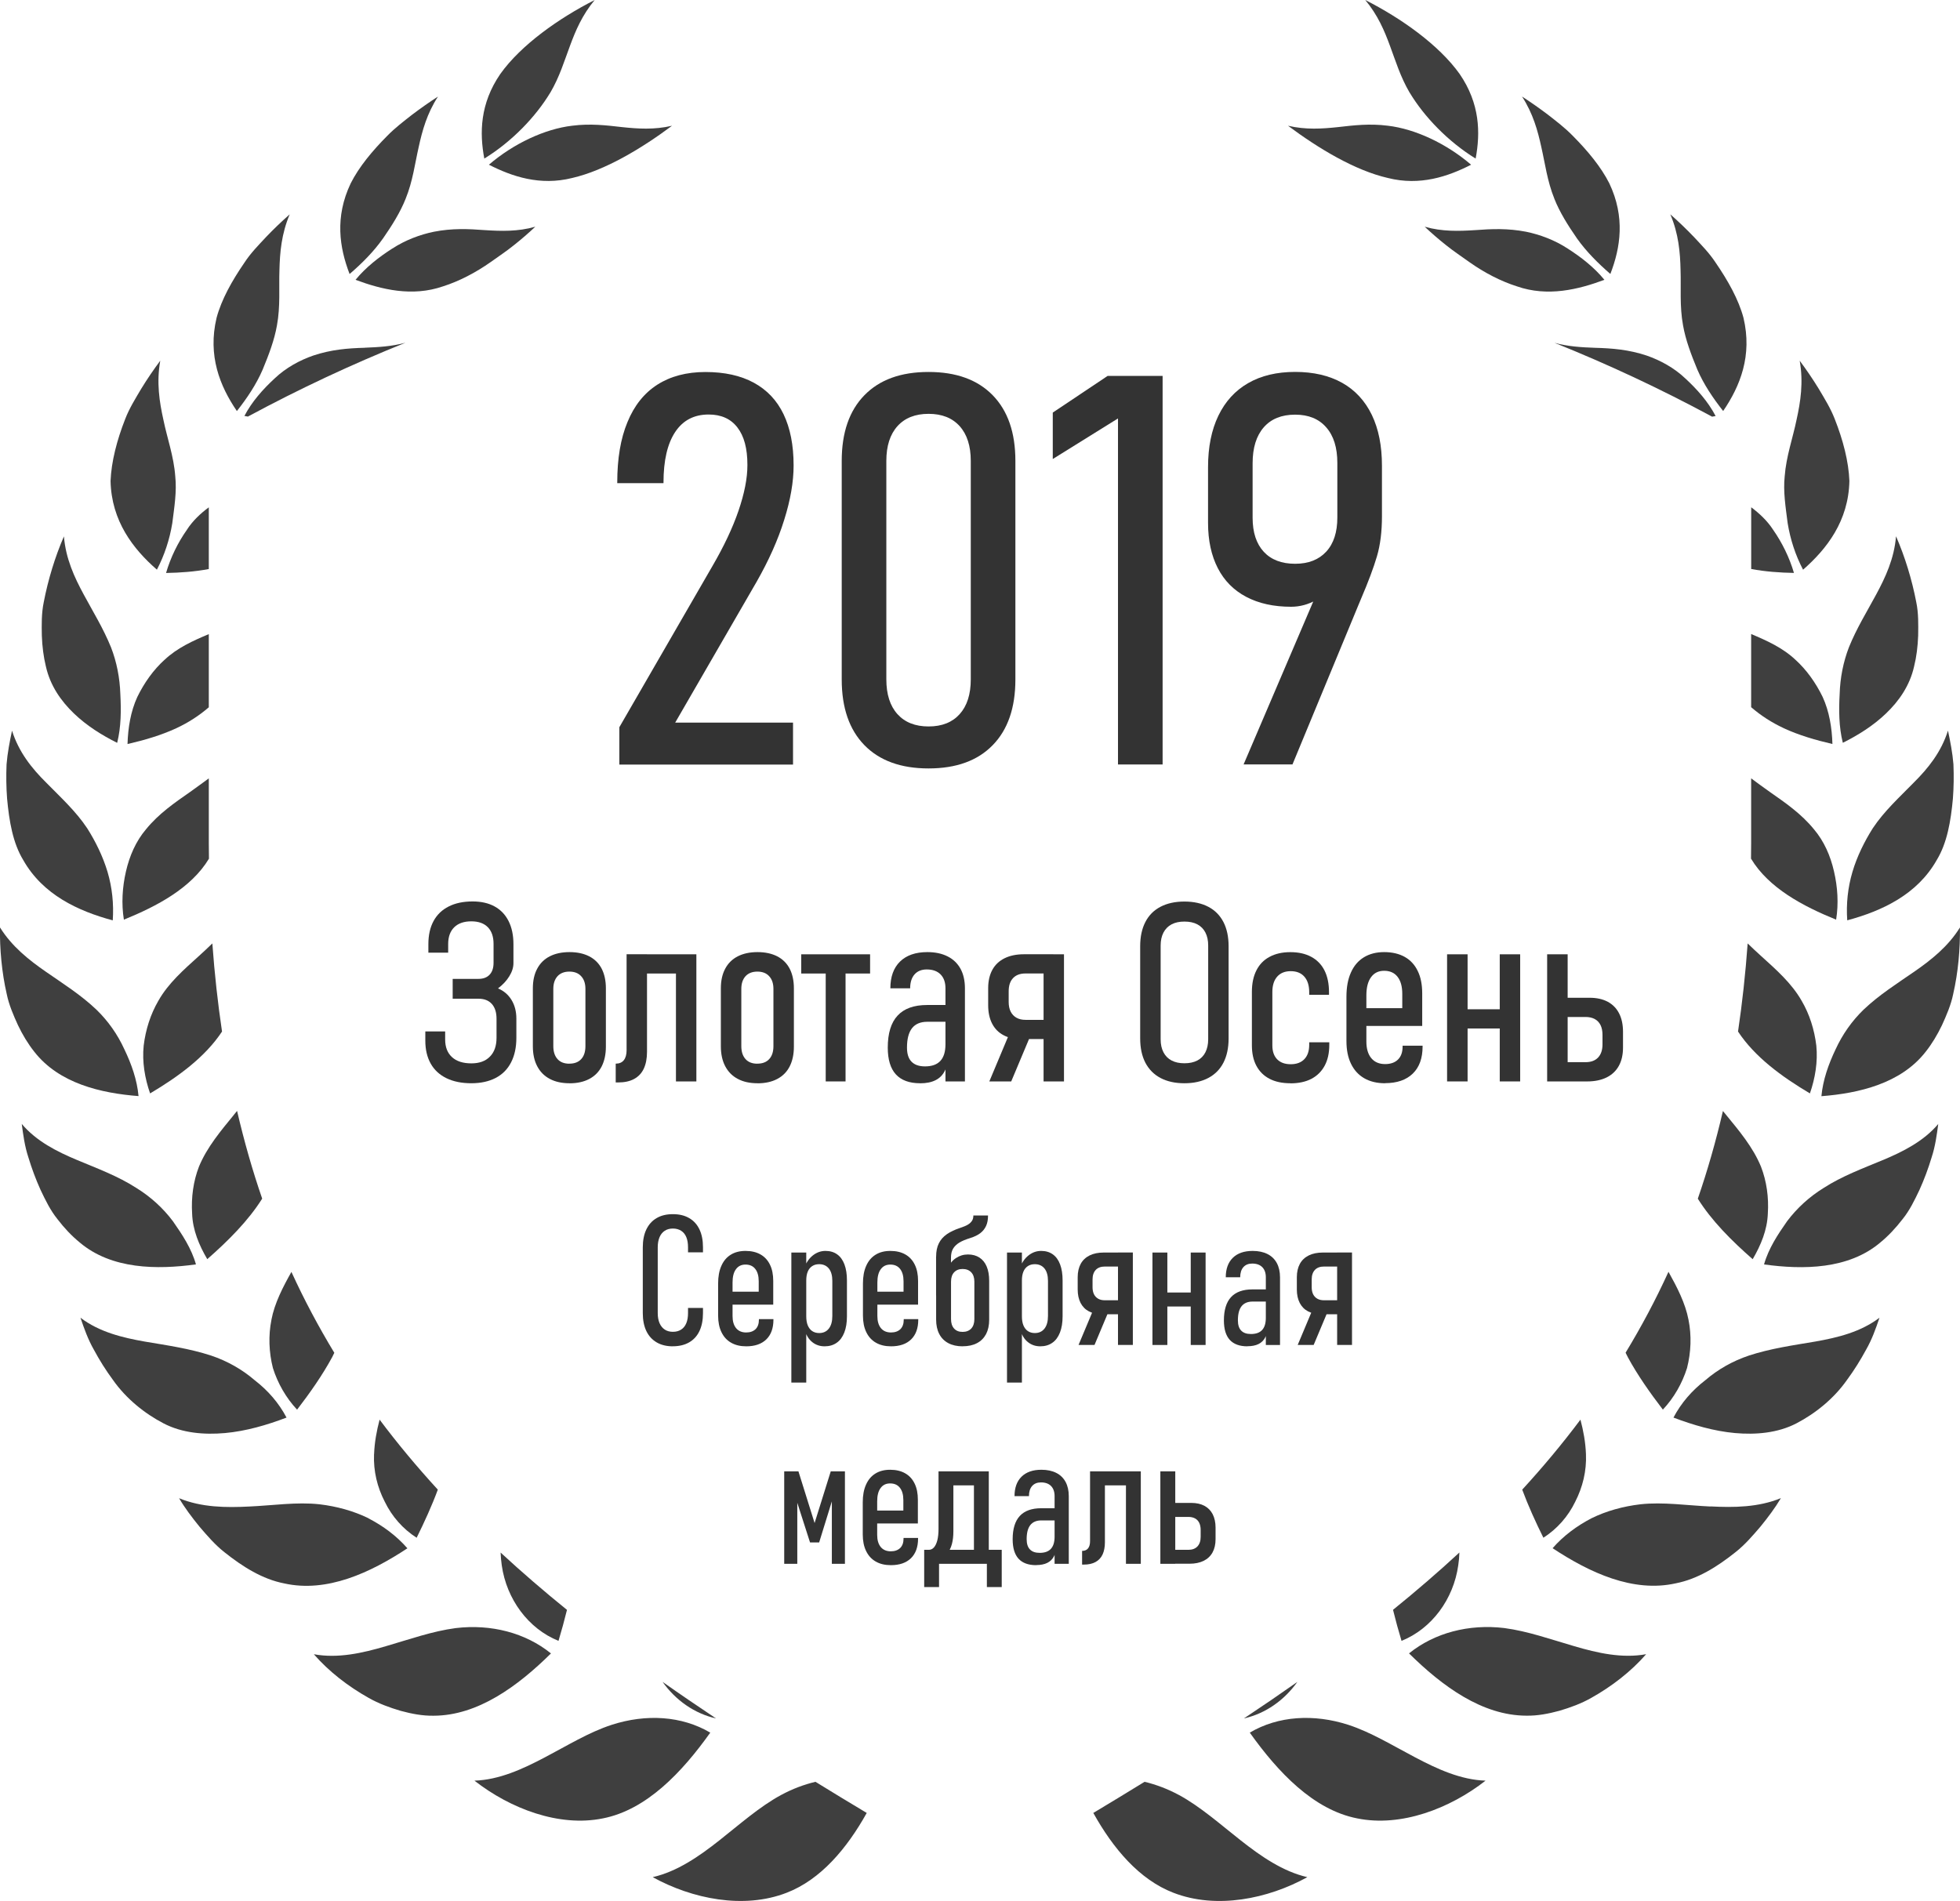 <?xml version="1.0" encoding="UTF-8"?>
<!DOCTYPE svg PUBLIC "-//W3C//DTD SVG 1.1//EN" "http://www.w3.org/Graphics/SVG/1.1/DTD/svg11.dtd">
<!-- Creator: CorelDRAW 2021 (64-Bit) -->
<svg xmlns="http://www.w3.org/2000/svg" xml:space="preserve" width="27.495mm" height="26.67mm" version="1.1" style="shape-rendering:geometricPrecision; text-rendering:geometricPrecision; image-rendering:optimizeQuality; fill-rule:evenodd; clip-rule:evenodd"
viewBox="0 0 408.99 396.71"
 xmlns:xlink="http://www.w3.org/1999/xlink"
 xmlns:xodm="http://www.corel.com/coreldraw/odm/2003">
 <defs>
  <style type="text/css">
   <![CDATA[
    .fil1 {fill:#333333;fill-rule:nonzero}
    .fil0 {fill:#3F3F3F;fill-rule:nonzero}
   ]]>
  </style>
 </defs>
 <g id="Слой_x0020_1">
  <g id="_2185417125024">
   <path class="fil0" d="M163.01 374.58c-4.52,2.45 -8.66,6.14 -12.9,9.48 -4.25,3.36 -8.81,6.51 -13.91,7.68 8.22,4.53 18.97,6.74 27.94,3.26 7.12,-2.74 12.6,-9.27 16.72,-16.66 -3.63,-2.17 -7.2,-4.34 -10.7,-6.5 -2.4,0.58 -4.8,1.47 -7.14,2.74z"/>
   <path class="fil0" d="M149.39 358.61c0,-0 0,-0.01 0,-0.01 -3.8,-2.53 -7.51,-5.06 -11.13,-7.61 2.73,3.84 6.66,6.61 11.13,7.62z"/>
   <path class="fil0" d="M148.21 361.58c-5.92,-3.5 -13.36,-3.96 -20.57,-1.63 -4.77,1.55 -9.34,4.38 -13.95,6.79 -4.62,2.44 -9.55,4.7 -14.69,4.86 7.43,5.81 17.63,9.74 26.78,7.88 9.15,-1.78 16.57,-9.67 22.43,-17.9z"/>
   <path class="fil0" d="M104.7 326.66c1,7.06 5.52,13.22 11.84,15.77 0.64,-2.13 1.24,-4.3 1.77,-6.47 -4.83,-3.91 -9.45,-7.89 -13.85,-11.96 0.04,0.9 0.11,1.79 0.24,2.67z"/>
   <path class="fil0" d="M95.11 339.76c-4.92,0.65 -9.72,2.37 -14.59,3.78 -4.88,1.44 -10.01,2.6 -15.03,1.68 3.14,3.61 7.16,6.71 11.42,9.1 2.12,1.21 4.42,2.04 6.69,2.71 2.29,0.62 4.56,1.06 6.88,1.02 9.24,-0.02 17.58,-6.18 24.49,-13 -5.33,-4.31 -12.49,-6.16 -19.85,-5.29z"/>
   <path class="fil0" d="M78.05 303.47c-0.15,3.53 0.68,6.91 2.24,9.92 1.49,3.08 3.79,5.69 6.65,7.52 1.62,-3.27 3.17,-6.66 4.42,-10.04 -4.32,-4.72 -8.38,-9.57 -12.15,-14.61 -0.62,2.36 -1.06,4.75 -1.15,7.21z"/>
   <path class="fil0" d="M76.89 316.84c-3.13,-1.53 -6.64,-2.49 -10.2,-2.91 -4.73,-0.53 -9.82,0.25 -14.64,0.46 -4.86,0.25 -9.97,0.21 -14.68,-1.73 1.21,2.06 2.7,4.02 4.27,5.95 1.61,1.88 3.24,3.78 5.18,5.31 3.86,3.07 7.95,5.64 12.49,6.52 8.9,1.99 17.98,-2.23 25.7,-7.33 -2.26,-2.59 -5.05,-4.66 -8.12,-6.25z"/>
   <path class="fil0" d="M56.64 275.44c-0.66,3.28 -0.53,6.75 0.31,10.06 1.01,3.19 2.73,6.21 5.04,8.68 2.7,-3.51 5.31,-7.23 7.33,-10.97 0.16,-0.3 0.29,-0.6 0.44,-0.9 -3.27,-5.4 -6.27,-11.02 -8.95,-16.88 -1.78,3.17 -3.52,6.52 -4.18,10.02z"/>
   <path class="fil0" d="M46.96 299.06c4.39,-0.4 8.74,-1.67 12.83,-3.23 -1.61,-3.05 -3.88,-5.67 -6.65,-7.8 -2.6,-2.24 -5.69,-4 -9.09,-5.14 -4.55,-1.48 -9.1,-2.12 -13.83,-2.92 -4.69,-0.82 -9.52,-2 -13.43,-4.98 0.76,2.24 1.58,4.55 2.81,6.7 1.17,2.17 2.49,4.28 3.94,6.24 2.79,3.99 6.69,7.08 10.59,9.11 3.91,2.04 8.48,2.4 12.82,2.02z"/>
   <path class="fil0" d="M48.8 232.66c-2.68,3.28 -5.6,6.72 -7.28,10.79 -1.18,3.04 -1.64,6.42 -1.43,9.8 0.11,3.42 1.45,6.61 3.16,9.52 4.42,-3.87 8.58,-8.05 11.46,-12.63 -2.02,-5.85 -3.76,-11.95 -5.24,-18.31 -0.22,0.28 -0.45,0.55 -0.67,0.82z"/>
   <path class="fil0" d="M40.89 263.87c-0.93,-3.32 -2.87,-6.25 -4.82,-9.03 -2.05,-2.74 -4.66,-5.11 -7.65,-6.95 -3.84,-2.47 -8.08,-4.03 -12.31,-5.8 -4.23,-1.77 -8.5,-3.91 -11.57,-7.54 0.3,2.3 0.62,4.67 1.38,6.97 0.7,2.31 1.55,4.6 2.54,6.79 1.03,2.17 2.05,4.28 3.53,6.11 1.41,1.85 2.97,3.5 4.66,4.88 6.63,5.6 16.07,5.69 24.25,4.56z"/>
   <path class="fil0" d="M41.48 199.53c-3.09,2.79 -6.37,5.65 -8.44,9.33 -1.62,2.78 -2.66,6.01 -3.06,9.37 -0.34,3.35 0.23,6.77 1.34,9.95 5.93,-3.52 11.51,-7.61 15.01,-12.91 -0.88,-5.91 -1.56,-12.03 -2.02,-18.39 -0.91,0.9 -1.87,1.77 -2.83,2.65z"/>
   <path class="fil0" d="M28.91 228.75c-0.31,-3.42 -1.48,-6.7 -2.96,-9.78 -1.41,-3.09 -3.4,-5.92 -5.84,-8.28 -3.3,-3.13 -6.96,-5.41 -10.52,-7.89 -3.57,-2.47 -7.1,-5.26 -9.6,-9.27 -0.05,4.52 0.37,9.35 1.41,13.89 0.46,2.27 1.41,4.46 2.34,6.5 0.97,2.04 2.11,3.92 3.42,5.57 5.18,6.64 13.96,8.65 21.74,9.25z"/>
   <path class="fil0" d="M43.57 162.43c-1.29,0.97 -2.61,1.9 -3.89,2.83 -3.2,2.23 -6.56,4.53 -9.23,7.82 -2.1,2.48 -3.42,5.52 -4.17,8.78 -0.75,3.25 -0.97,6.73 -0.43,10.06 6.91,-2.81 14.05,-6.58 17.75,-12.72 -0.01,-1.09 -0.03,-2.18 -0.03,-3.29l0 -13.48z"/>
   <path class="fil0" d="M4.85 179.48c4.09,7.24 11.45,10.64 18.68,12.59 0.23,-3.41 -0.12,-6.85 -1.09,-10.12 -0.98,-3.27 -2.51,-6.36 -4.23,-9.08 -2.39,-3.6 -5.54,-6.46 -8.53,-9.51 -3.08,-3.04 -5.76,-6.42 -7.17,-10.88 -0.48,2.26 -0.95,4.64 -1.14,7.02 -0.1,2.38 -0.07,4.79 0.11,7.15 0.43,4.69 1.2,9.28 3.37,12.83z"/>
   <path class="fil0" d="M34.32 137.7c-2.26,2.05 -4.2,4.73 -5.67,7.75 -1.39,3.03 -1.94,6.45 -2.04,9.82 3.46,-0.8 6.99,-1.82 10.18,-3.3 2.47,-1.15 4.72,-2.59 6.78,-4.37l0 -15.27c-3.25,1.37 -6.58,2.85 -9.25,5.38z"/>
   <path class="fil0" d="M9.58 139.09c0.9,4.01 3.16,7.22 5.86,9.81 2.69,2.58 5.85,4.54 9.01,6.12 0.83,-3.32 0.84,-6.81 0.66,-10.19 -0.11,-3.37 -0.76,-6.69 -1.94,-9.73 -1.65,-4.05 -3.77,-7.45 -5.69,-11.02 -1.93,-3.56 -3.76,-7.47 -4.14,-12.15 -1.85,4.26 -3.31,9.04 -4.21,13.73 -0.49,2.34 -0.44,4.73 -0.4,6.99 0.08,2.27 0.36,4.44 0.85,6.45z"/>
   <path class="fil0" d="M39.02 110.53c-1.9,2.69 -3.43,5.81 -4.37,9.04 2.96,-0.05 5.99,-0.27 8.92,-0.82l0 -12.88c-1.72,1.27 -3.35,2.8 -4.55,4.65z"/>
   <path class="fil0" d="M32.74 118.88c1.59,-3.04 2.66,-6.33 3.21,-9.69 0.43,-3.41 0.96,-6.61 0.62,-9.8 -0.3,-4.15 -1.71,-8.04 -2.47,-11.77 -0.84,-3.78 -1.47,-7.82 -0.66,-12.35 -1.37,1.84 -2.71,3.8 -3.96,5.84 -1.22,2.06 -2.49,4.09 -3.35,6.32 -1.74,4.43 -2.9,8.91 -3.06,12.95 0.18,8.34 4.71,14.18 9.67,18.5z"/>
   <path class="fil0" d="M76.15 72.57c-3.6,0.1 -7.01,0.37 -10.77,1.62 -2.8,0.97 -5.71,2.53 -8.08,4.79 -2.42,2.23 -4.74,4.83 -6.3,7.82 0.24,0.04 0.49,0.09 0.73,0.13 10.73,-5.79 21.71,-10.92 32.88,-15.41 -2.78,0.76 -5.62,0.93 -8.46,1.04z"/>
   <path class="fil0" d="M54.81 77.13c1.3,-3.14 2.45,-6.19 2.98,-9.22 0.74,-3.98 0.39,-7.89 0.52,-11.54 0.09,-3.7 0.42,-7.57 2.14,-11.64 -1.67,1.47 -3.34,3.06 -4.94,4.74 -1.58,1.7 -3.21,3.35 -4.48,5.3 -2.63,3.82 -4.81,7.72 -5.84,11.56 -1.87,7.89 0.68,14.23 4.24,19.45 2.11,-2.68 4.04,-5.54 5.38,-8.65z"/>
   <path class="fil0" d="M81.85 51.87c-2.77,1.77 -5.52,3.91 -7.66,6.52 5.42,2.02 11.82,3.6 18.27,1.36 3.31,-1.05 6.74,-2.82 9.94,-5.07 1.58,-1.14 3.28,-2.25 4.83,-3.51 1.57,-1.24 3.07,-2.54 4.47,-3.86 -3.64,1.04 -7.11,0.93 -10.54,0.71 -3.47,-0.26 -6.8,-0.41 -10.63,0.34 -2.86,0.59 -5.92,1.72 -8.67,3.51z"/>
   <path class="fil0" d="M79.92 49.76c1.92,-2.77 3.63,-5.51 4.73,-8.3 1.49,-3.66 1.93,-7.34 2.71,-10.74 0.75,-3.46 1.73,-7.02 4.03,-10.57 -1.81,1.17 -3.64,2.45 -5.43,3.81 -1.77,1.39 -3.56,2.75 -5.13,4.36 -3.16,3.18 -5.92,6.51 -7.65,9.94 -3.35,7.04 -2.35,13.41 -0.23,18.92 2.58,-2.22 5.02,-4.66 6.96,-7.41z"/>
   <path class="fil0" d="M119.41 26.23c-5.74,0.67 -12.26,3.74 -17.39,8.14 4.83,2.46 10.66,4.45 17.37,2.77 6.83,-1.57 14.46,-6.14 20.84,-10.9 -3.74,0.87 -7.13,0.63 -10.44,0.28 -3.32,-0.38 -6.59,-0.77 -10.38,-0.29z"/>
   <path class="fil0" d="M114.82 19.35c1.96,-3.34 2.94,-6.66 4.12,-9.8 1.17,-3.17 2.54,-6.41 5.15,-9.55 -7.48,3.8 -15.38,9.38 -19.69,15.43 -4.25,6.19 -4.35,12.3 -3.34,17.66 5.79,-3.56 10.75,-8.76 13.75,-13.74z"/>
   <path class="fil0" d="M245.98 374.58c-2.34,-1.26 -4.74,-2.16 -7.14,-2.74 -3.51,2.16 -7.07,4.32 -10.7,6.5 4.11,7.39 9.59,13.92 16.72,16.66 8.97,3.48 19.73,1.28 27.94,-3.26 -5.1,-1.18 -9.66,-4.33 -13.91,-7.68 -4.24,-3.33 -8.39,-7.03 -12.9,-9.48z"/>
   <path class="fil0" d="M259.59 358.61c4.47,-1.01 8.4,-3.78 11.13,-7.62 -3.62,2.55 -7.33,5.09 -11.13,7.61 0,0 0,0.01 0,0.01z"/>
   <path class="fil0" d="M281.35 359.95c-7.21,-2.33 -14.65,-1.87 -20.56,1.63 5.87,8.23 13.28,16.12 22.43,17.9 9.15,1.86 19.34,-2.07 26.77,-7.88 -5.15,-0.16 -10.07,-2.42 -14.69,-4.86 -4.61,-2.41 -9.18,-5.24 -13.95,-6.79z"/>
   <path class="fil0" d="M292.45 342.43c6.32,-2.55 10.85,-8.7 11.84,-15.77 0.14,-0.88 0.21,-1.77 0.24,-2.67 -4.4,4.07 -9.02,8.05 -13.85,11.96 0.53,2.17 1.13,4.34 1.77,6.47z"/>
   <path class="fil0" d="M328.47 343.53c-4.86,-1.41 -9.67,-3.13 -14.59,-3.78 -7.37,-0.87 -14.52,0.98 -19.86,5.29 6.9,6.82 15.25,12.98 24.49,13 2.32,0.04 4.59,-0.4 6.88,-1.02 2.27,-0.67 4.57,-1.5 6.69,-2.71 4.26,-2.39 8.28,-5.49 11.42,-9.1 -5.02,0.92 -10.15,-0.24 -15.04,-1.68z"/>
   <path class="fil0" d="M322.05 320.91c2.86,-1.83 5.17,-4.44 6.65,-7.52 1.55,-3.02 2.39,-6.4 2.24,-9.92 -0.09,-2.46 -0.53,-4.85 -1.15,-7.21 -3.77,5.04 -7.83,9.9 -12.15,14.61 1.25,3.37 2.79,6.76 4.42,10.04z"/>
   <path class="fil0" d="M356.93 314.39c-4.81,-0.21 -9.91,-0.99 -14.64,-0.46 -3.56,0.42 -7.06,1.37 -10.19,2.91 -3.07,1.6 -5.86,3.66 -8.12,6.25 7.72,5.1 16.79,9.33 25.7,7.33 4.54,-0.88 8.63,-3.44 12.49,-6.52 1.94,-1.53 3.57,-3.43 5.18,-5.31 1.56,-1.92 3.05,-3.89 4.27,-5.95 -4.72,1.94 -9.83,1.98 -14.68,1.73z"/>
   <path class="fil0" d="M339.66 283.2c2.02,3.74 4.64,7.46 7.33,10.97 2.31,-2.46 4.03,-5.48 5.04,-8.68 0.84,-3.31 0.97,-6.78 0.31,-10.06 -0.66,-3.49 -2.41,-6.85 -4.18,-10.02 -2.68,5.87 -5.67,11.48 -8.95,16.88 0.16,0.3 0.28,0.6 0.45,0.9z"/>
   <path class="fil0" d="M364.94 282.89c-3.4,1.14 -6.49,2.9 -9.09,5.14 -2.77,2.13 -5.05,4.75 -6.65,7.8 4.08,1.55 8.44,2.83 12.83,3.23 4.34,0.38 8.91,0.01 12.82,-2.02 3.9,-2.03 7.8,-5.12 10.59,-9.11 1.45,-1.97 2.77,-4.08 3.94,-6.24 1.23,-2.14 2.05,-4.45 2.81,-6.7 -3.91,2.98 -8.74,4.16 -13.43,4.98 -4.73,0.8 -9.28,1.44 -13.83,2.92z"/>
   <path class="fil0" d="M365.73 262.78c1.7,-2.91 3.04,-6.1 3.16,-9.52 0.22,-3.38 -0.25,-6.76 -1.43,-9.8 -1.67,-4.07 -4.59,-7.52 -7.27,-10.79 -0.22,-0.27 -0.45,-0.55 -0.67,-0.82 -1.48,6.36 -3.22,12.45 -5.24,18.3 2.87,4.59 7.03,8.76 11.46,12.64z"/>
   <path class="fil0" d="M392.88 242.09c-4.23,1.77 -8.47,3.33 -12.31,5.8 -2.99,1.84 -5.59,4.21 -7.65,6.95 -1.95,2.78 -3.89,5.71 -4.82,9.03 8.17,1.13 17.62,1.04 24.24,-4.56 1.69,-1.38 3.24,-3.04 4.66,-4.88 1.48,-1.83 2.5,-3.94 3.53,-6.11 0.99,-2.18 1.84,-4.47 2.54,-6.79 0.76,-2.31 1.08,-4.68 1.38,-6.97 -3.07,3.63 -7.34,5.76 -11.57,7.54z"/>
   <path class="fil0" d="M377.67 228.18c1.11,-3.19 1.67,-6.61 1.34,-9.95 -0.4,-3.36 -1.43,-6.6 -3.06,-9.37 -2.08,-3.67 -5.36,-6.54 -8.44,-9.33 -0.96,-0.87 -1.91,-1.75 -2.83,-2.65 -0.46,6.36 -1.13,12.48 -2.01,18.39 3.5,5.3 9.07,9.39 15,12.91z"/>
   <path class="fil0" d="M399.39 202.81c-3.56,2.47 -7.22,4.76 -10.52,7.89 -2.44,2.36 -4.42,5.19 -5.84,8.28 -1.47,3.08 -2.64,6.36 -2.96,9.78 7.78,-0.6 16.56,-2.62 21.74,-9.25 1.31,-1.65 2.44,-3.53 3.42,-5.57 0.93,-2.04 1.88,-4.23 2.34,-6.5 1.04,-4.54 1.46,-9.37 1.41,-13.89 -2.49,4.01 -6.03,6.8 -9.6,9.27z"/>
   <path class="fil0" d="M365.39 179.2c3.7,6.14 10.84,9.91 17.75,12.72 0.54,-3.33 0.32,-6.81 -0.44,-10.06 -0.74,-3.26 -2.07,-6.3 -4.17,-8.78 -2.67,-3.29 -6.03,-5.58 -9.23,-7.82 -1.29,-0.93 -2.61,-1.86 -3.89,-2.83l0 13.48c0,1.11 -0.02,2.2 -0.03,3.29z"/>
   <path class="fil0" d="M390.78 172.86c-1.72,2.73 -3.26,5.81 -4.23,9.08 -0.97,3.27 -1.33,6.71 -1.09,10.12 7.23,-1.95 14.59,-5.35 18.68,-12.59 2.17,-3.56 2.94,-8.14 3.37,-12.83 0.18,-2.36 0.21,-4.77 0.11,-7.15 -0.19,-2.39 -0.66,-4.76 -1.14,-7.02 -1.41,4.46 -4.1,7.84 -7.17,10.88 -2.98,3.05 -6.14,5.91 -8.53,9.51z"/>
   <path class="fil0" d="M372.19 151.96c3.2,1.48 6.72,2.5 10.18,3.3 -0.1,-3.37 -0.65,-6.79 -2.04,-9.82 -1.47,-3.02 -3.41,-5.7 -5.67,-7.75 -2.67,-2.52 -6,-4.01 -9.25,-5.38l0 15.27c2.06,1.78 4.31,3.22 6.78,4.37z"/>
   <path class="fil0" d="M383.88 144.82c-0.19,3.38 -0.17,6.87 0.66,10.19 3.16,-1.58 6.32,-3.54 9.01,-6.12 2.7,-2.58 4.96,-5.8 5.86,-9.81 0.5,-2.01 0.77,-4.18 0.85,-6.45 0.03,-2.26 0.09,-4.65 -0.4,-6.99 -0.9,-4.69 -2.36,-9.47 -4.22,-13.73 -0.38,4.68 -2.22,8.59 -4.14,12.15 -1.92,3.57 -4.04,6.96 -5.69,11.02 -1.17,3.04 -1.83,6.36 -1.93,9.73z"/>
   <path class="fil0" d="M374.34 119.56c-0.94,-3.22 -2.48,-6.34 -4.37,-9.04 -1.2,-1.85 -2.84,-3.38 -4.55,-4.66l0 12.88c2.93,0.55 5.97,0.77 8.93,0.82z"/>
   <path class="fil0" d="M376.25 118.88c4.95,-4.33 9.48,-10.16 9.66,-18.5 -0.15,-4.04 -1.31,-8.52 -3.06,-12.95 -0.86,-2.23 -2.13,-4.26 -3.35,-6.32 -1.25,-2.04 -2.59,-4 -3.96,-5.84 0.8,4.53 0.18,8.57 -0.66,12.35 -0.76,3.73 -2.16,7.62 -2.47,11.77 -0.34,3.19 0.19,6.39 0.62,9.8 0.55,3.36 1.61,6.65 3.21,9.69z"/>
   <path class="fil0" d="M357.99 86.81c-1.56,-2.99 -3.88,-5.59 -6.3,-7.82 -2.37,-2.26 -5.29,-3.82 -8.08,-4.79 -3.76,-1.25 -7.17,-1.52 -10.77,-1.62 -2.84,-0.1 -5.67,-0.27 -8.46,-1.04 11.17,4.48 22.15,9.62 32.88,15.41 0.24,-0.04 0.49,-0.09 0.73,-0.13z"/>
   <path class="fil0" d="M351.2 67.9c0.53,3.03 1.68,6.08 2.98,9.22 1.34,3.11 3.28,5.97 5.39,8.65 3.56,-5.22 6.11,-11.57 4.24,-19.45 -1.03,-3.84 -3.22,-7.74 -5.84,-11.56 -1.28,-1.95 -2.91,-3.6 -4.49,-5.3 -1.6,-1.67 -3.27,-3.27 -4.94,-4.74 1.73,4.06 2.06,7.94 2.14,11.64 0.13,3.66 -0.22,7.57 0.52,11.54z"/>
   <path class="fil0" d="M297.29 47.31c1.41,1.32 2.91,2.63 4.47,3.86 1.55,1.25 3.25,2.37 4.83,3.51 3.19,2.26 6.62,4.02 9.93,5.07 6.44,2.25 12.85,0.66 18.27,-1.36 -2.14,-2.61 -4.89,-4.75 -7.66,-6.52 -2.75,-1.8 -5.82,-2.92 -8.67,-3.51 -3.82,-0.74 -7.16,-0.6 -10.63,-0.34 -3.43,0.22 -6.91,0.33 -10.54,-0.71z"/>
   <path class="fil0" d="M324.34 41.46c1.1,2.79 2.81,5.53 4.73,8.3 1.94,2.74 4.39,5.18 6.96,7.41 2.13,-5.51 3.12,-11.89 -0.22,-18.92 -1.73,-3.42 -4.49,-6.76 -7.65,-9.94 -1.57,-1.61 -3.35,-2.97 -5.13,-4.36 -1.79,-1.36 -3.62,-2.63 -5.43,-3.81 2.3,3.56 3.28,7.12 4.03,10.57 0.78,3.4 1.23,7.08 2.71,10.74z"/>
   <path class="fil0" d="M306.97 34.37c-5.13,-4.4 -11.65,-7.47 -17.39,-8.14 -3.79,-0.48 -7.06,-0.09 -10.38,0.29 -3.3,0.35 -6.69,0.59 -10.43,-0.28 6.38,4.76 14,9.34 20.84,10.9 6.71,1.69 12.55,-0.31 17.37,-2.77z"/>
   <path class="fil0" d="M294.17 19.35c3,4.99 7.97,10.18 13.75,13.74 1.01,-5.37 0.91,-11.47 -3.34,-17.66 -4.31,-6.05 -12.21,-11.64 -19.69,-15.43 2.61,3.14 3.99,6.38 5.15,9.55 1.18,3.15 2.16,6.46 4.12,9.8z"/>
   <path class="fil1" d="M98.37 226.06c-2.02,0 -3.76,-0.35 -5.2,-1.05 -1.44,-0.7 -2.54,-1.71 -3.29,-3.04 -0.75,-1.33 -1.13,-2.93 -1.13,-4.81l0 -1.91 4.14 0 0 1.68c0,1.59 0.48,2.81 1.43,3.68 0.95,0.87 2.3,1.3 4.04,1.3 1.65,0 2.94,-0.46 3.86,-1.4 0.93,-0.93 1.39,-2.25 1.39,-3.93l0 -3.99c0,-1.33 -0.33,-2.35 -0.98,-3.08 -0.65,-0.72 -1.57,-1.09 -2.78,-1.09l-5.39 0 0 -4.14 5.39 0c1,0 1.78,-0.3 2.32,-0.88 0.55,-0.59 0.82,-1.41 0.82,-2.47l0 -3.96c0,-1.5 -0.4,-2.66 -1.19,-3.47 -0.8,-0.82 -1.95,-1.23 -3.45,-1.23 -1.54,0 -2.72,0.41 -3.57,1.24 -0.84,0.83 -1.26,1.99 -1.26,3.49l0 1.81 -4.13 0 0 -1.79c0,-1.88 0.36,-3.48 1.08,-4.81 0.72,-1.33 1.78,-2.35 3.16,-3.04 1.38,-0.7 3.04,-1.05 4.98,-1.05 1.81,0 3.35,0.35 4.61,1.05 1.27,0.7 2.24,1.72 2.91,3.06 0.67,1.33 1.01,2.94 1.01,4.82l0 3.93c0,0.9 -0.28,1.81 -0.85,2.73 -0.56,0.93 -1.35,1.78 -2.37,2.56 1.2,0.5 2.14,1.3 2.82,2.41 0.68,1.11 1.01,2.41 1.01,3.91l0 3.99c0,2 -0.37,3.7 -1.1,5.12 -0.73,1.43 -1.8,2.51 -3.21,3.25 -1.4,0.73 -3.1,1.11 -5.07,1.11z"/>
   <path id="_1" class="fil1" d="M118.84 226.06c-1.61,0 -2.98,-0.3 -4.12,-0.91 -1.14,-0.6 -2.01,-1.48 -2.62,-2.64 -0.61,-1.16 -0.91,-2.55 -0.91,-4.17l0 -12.09c0,-1.6 0.3,-2.97 0.91,-4.1 0.6,-1.13 1.47,-1.99 2.62,-2.58 1.14,-0.58 2.51,-0.88 4.12,-0.88 1.6,0 2.97,0.3 4.11,0.88 1.14,0.59 2.01,1.45 2.6,2.58 0.58,1.13 0.88,2.5 0.88,4.1l0 12.17c0,1.61 -0.3,2.98 -0.88,4.13 -0.59,1.15 -1.46,2.02 -2.6,2.62 -1.14,0.6 -2.51,0.9 -4.11,0.9zm-0.03 -4.09c1.06,0 1.88,-0.31 2.46,-0.94 0.59,-0.63 0.89,-1.54 0.89,-2.71l0 -11.96c0,-1.12 -0.3,-2.01 -0.89,-2.64 -0.58,-0.64 -1.4,-0.96 -2.46,-0.96 -1.05,0 -1.88,0.32 -2.47,0.96 -0.58,0.64 -0.88,1.52 -0.88,2.64l0 11.96c0,1.16 0.3,2.06 0.88,2.7 0.58,0.65 1.41,0.96 2.47,0.96z"/>
   <path id="_2" class="fil1" d="M128.47 221.97c0.75,0 1.32,-0.24 1.7,-0.72 0.38,-0.48 0.58,-1.17 0.58,-2.07l0 -20.04 4.26 0 0 20.37c0,1.38 -0.23,2.55 -0.67,3.5 -0.45,0.96 -1.13,1.67 -2.03,2.16 -0.91,0.49 -2.01,0.72 -3.32,0.72l-0.51 0 0 -3.93zm12.58 -22.82l4.26 0 0 26.53 -4.26 0 0 -26.53zm-7.06 0l8.87 0 0 4.01 -8.87 0 0 -4.01z"/>
   <path id="_3" class="fil1" d="M158.07 226.06c-1.61,0 -2.98,-0.3 -4.12,-0.91 -1.14,-0.6 -2.01,-1.48 -2.62,-2.64 -0.61,-1.16 -0.91,-2.55 -0.91,-4.17l0 -12.09c0,-1.6 0.3,-2.97 0.91,-4.1 0.6,-1.13 1.47,-1.99 2.62,-2.58 1.14,-0.58 2.51,-0.88 4.12,-0.88 1.6,0 2.97,0.3 4.11,0.88 1.14,0.59 2.01,1.45 2.6,2.58 0.58,1.13 0.88,2.5 0.88,4.1l0 12.17c0,1.61 -0.3,2.98 -0.88,4.13 -0.59,1.15 -1.46,2.02 -2.6,2.62 -1.14,0.6 -2.51,0.9 -4.11,0.9zm-0.03 -4.09c1.06,0 1.88,-0.31 2.46,-0.94 0.59,-0.63 0.89,-1.54 0.89,-2.71l0 -11.96c0,-1.12 -0.3,-2.01 -0.89,-2.64 -0.58,-0.64 -1.4,-0.96 -2.46,-0.96 -1.05,0 -1.88,0.32 -2.47,0.96 -0.58,0.64 -0.88,1.52 -0.88,2.64l0 11.96c0,1.16 0.3,2.06 0.88,2.7 0.58,0.65 1.41,0.96 2.47,0.96z"/>
   <path id="_4" class="fil1" d="M172.3 199.15l4.14 0 0 26.53 -4.14 0 0 -26.53zm-5.11 0l14.37 0 0 4.01 -14.37 0 0 -4.01z"/>
   <path id="_5" class="fil1" d="M197.29 206.25c0,-1.24 -0.34,-2.21 -1.02,-2.9 -0.68,-0.69 -1.64,-1.04 -2.89,-1.04 -1.09,0 -1.94,0.35 -2.55,1.04 -0.6,0.69 -0.91,1.66 -0.91,2.9l-4.13 0c0,-2.4 0.67,-4.26 2.01,-5.58 1.35,-1.32 3.25,-1.98 5.7,-1.98 1.65,0 3.06,0.3 4.24,0.9 1.18,0.59 2.07,1.46 2.69,2.58 0.61,1.12 0.92,2.49 0.92,4.08l0 19.43 -4.06 0 0 -19.43zm-5.29 19.81c-2.25,0 -3.93,-0.62 -5.06,-1.85 -1.13,-1.24 -1.69,-3.1 -1.69,-5.59 0,-2.98 0.68,-5.21 2.05,-6.68 1.36,-1.47 3.41,-2.21 6.16,-2.21l4.07 0 0.36 3.5 -4.4 0c-1.41,0 -2.48,0.45 -3.18,1.34 -0.7,0.9 -1.05,2.24 -1.05,4.05 0,1.32 0.31,2.29 0.95,2.94 0.63,0.65 1.56,0.98 2.81,0.98 1.43,0 2.5,-0.38 3.21,-1.15 0.71,-0.77 1.06,-1.93 1.06,-3.48l0.54 2.33c-0.02,1.29 -0.24,2.37 -0.68,3.24 -0.44,0.87 -1.08,1.52 -1.95,1.95 -0.86,0.43 -1.93,0.64 -3.2,0.64z"/>
   <path id="_6" class="fil1" d="M213.15 216.86c-1.47,0 -2.71,-0.27 -3.75,-0.83 -1.05,-0.55 -1.83,-1.36 -2.38,-2.42 -0.54,-1.05 -0.82,-2.33 -0.82,-3.83l0 -3.58c0,-1.48 0.3,-2.76 0.87,-3.81 0.58,-1.06 1.43,-1.86 2.56,-2.42 1.12,-0.55 2.47,-0.83 4.04,-0.83l6.13 0 0 4.01 -5.8 0c-1.13,0 -2,0.32 -2.61,0.97 -0.61,0.65 -0.91,1.56 -0.91,2.74l0 2.25c0,0.78 0.14,1.45 0.42,2.01 0.28,0.55 0.69,0.98 1.21,1.27 0.53,0.3 1.16,0.44 1.89,0.44l5.8 0 0 4.01 -6.65 0zm4.61 8.82l0 -26.53 4.26 0 0 26.53 -4.26 0zm-11.32 0l4.78 -11.4 4.08 1.18 -4.29 10.22 -4.57 0z"/>
   <path id="_7" class="fil1" d="M247.15 226.06c-1.94,0 -3.61,-0.37 -4.99,-1.1 -1.38,-0.73 -2.43,-1.8 -3.16,-3.19 -0.72,-1.4 -1.08,-3.09 -1.08,-5.06l0 -19.24c0,-1.98 0.36,-3.66 1.08,-5.06 0.72,-1.4 1.78,-2.46 3.16,-3.18 1.38,-0.72 3.04,-1.09 4.99,-1.09 1.94,0 3.6,0.37 4.98,1.09 1.38,0.72 2.43,1.78 3.16,3.18 0.72,1.4 1.08,3.08 1.08,5.06l0 19.24c0,1.97 -0.36,3.66 -1.08,5.06 -0.72,1.4 -1.78,2.46 -3.16,3.19 -1.38,0.73 -3.04,1.1 -4.98,1.1zm0 -4.17c1.06,0 1.95,-0.19 2.7,-0.58 0.74,-0.39 1.3,-0.96 1.68,-1.71 0.38,-0.75 0.58,-1.66 0.58,-2.71l0 -19.57c0,-1.05 -0.19,-1.96 -0.58,-2.71 -0.38,-0.74 -0.94,-1.32 -1.68,-1.71 -0.74,-0.39 -1.64,-0.58 -2.7,-0.58 -1.05,0 -1.94,0.19 -2.68,0.58 -0.74,0.39 -1.3,0.97 -1.69,1.71 -0.39,0.75 -0.59,1.66 -0.59,2.71l0 19.57c0,1.06 0.2,1.96 0.59,2.71 0.39,0.75 0.95,1.32 1.69,1.71 0.74,0.39 1.63,0.58 2.68,0.58z"/>
   <path id="_8" class="fil1" d="M269.25 226.06c-1.71,0 -3.16,-0.31 -4.34,-0.93 -1.2,-0.62 -2.11,-1.53 -2.74,-2.71 -0.63,-1.18 -0.94,-2.61 -0.94,-4.27l0 -11.15c0,-1.75 0.31,-3.25 0.94,-4.49 0.63,-1.25 1.54,-2.19 2.75,-2.83 1.2,-0.65 2.64,-0.98 4.33,-0.98 1.7,0 3.16,0.32 4.37,0.98 1.2,0.64 2.13,1.6 2.76,2.84 0.63,1.26 0.94,2.77 0.94,4.54l0 0.54 -4.13 0 0 -0.54c0,-1.4 -0.34,-2.48 -1.01,-3.24 -0.67,-0.77 -1.62,-1.15 -2.85,-1.15 -1.2,0 -2.15,0.38 -2.82,1.14 -0.67,0.76 -1.01,1.82 -1.01,3.2l0 11.15c0,1.26 0.34,2.23 1.01,2.91 0.67,0.68 1.61,1.02 2.82,1.02 1.23,0 2.18,-0.36 2.85,-1.06 0.67,-0.71 1.01,-1.69 1.01,-2.98l0 -0.54 4.19 0 0 0.54c0,1.68 -0.31,3.13 -0.96,4.34 -0.64,1.19 -1.56,2.11 -2.77,2.75 -1.21,0.63 -2.68,0.94 -4.4,0.94z"/>
   <path id="_9" class="fil1" d="M289.03 226.06c-1.7,0 -3.15,-0.35 -4.35,-1.04 -1.2,-0.69 -2.12,-1.69 -2.76,-3.01 -0.65,-1.33 -0.96,-2.91 -0.96,-4.77l0 -9.22c0,-1.98 0.3,-3.66 0.93,-5.06 0.62,-1.4 1.52,-2.46 2.7,-3.18 1.17,-0.72 2.59,-1.09 4.24,-1.09 1.68,0 3.12,0.34 4.31,1.01 1.18,0.67 2.09,1.65 2.7,2.94 0.63,1.28 0.93,2.84 0.93,4.67l0 6.79 -12.98 0 0 -3.71 8.82 0 0 -2.99c0,-1.54 -0.33,-2.71 -0.98,-3.55 -0.65,-0.84 -1.59,-1.26 -2.8,-1.26 -1.18,0 -2.08,0.44 -2.73,1.33 -0.65,0.88 -0.98,2.15 -0.98,3.8l0 9.64c0,1.48 0.34,2.63 1.02,3.46 0.69,0.83 1.65,1.24 2.89,1.24 1.16,0 2.06,-0.32 2.7,-0.96 0.64,-0.64 0.95,-1.54 0.95,-2.7l0 -0.18 4.17 0 0 0.18c0,2.43 -0.68,4.32 -2.04,5.64 -1.37,1.33 -3.29,2 -5.78,2z"/>
   <path id="_10" class="fil1" d="M312.95 199.15l4.26 0 0 26.53 -4.26 0 0 -26.53zm-10.99 0l4.28 0 0 26.53 -4.28 0 0 -26.53zm2.89 11.47l10.56 0 0 4.01 -10.56 0 0 -4.01z"/>
   <path id="_11" class="fil1" d="M325.09 221.66l5.77 0c1.13,0 2,-0.32 2.61,-0.97 0.61,-0.65 0.92,-1.56 0.92,-2.74l0 -1.99c0,-0.78 -0.13,-1.46 -0.4,-2.02 -0.28,-0.56 -0.68,-0.99 -1.2,-1.27 -0.53,-0.29 -1.17,-0.44 -1.92,-0.44l-5.77 0 0 -4.01 6.62 0c1.47,0 2.71,0.28 3.76,0.83 1.04,0.56 1.82,1.36 2.37,2.42 0.54,1.05 0.82,2.34 0.82,3.84l0 3.31c0,1.48 -0.29,2.76 -0.87,3.81 -0.58,1.05 -1.43,1.86 -2.56,2.42 -1.13,0.55 -2.47,0.83 -4.04,0.83l-6.11 0 0 -4.01zm-2.25 -22.51l4.28 0 0 26.53 -4.28 0 0 -26.53z"/>
   <path class="fil1" d="M129.26 151.72l19.39 -33.57c2.38,-4.09 4.21,-7.94 5.44,-11.53 1.24,-3.62 1.87,-6.79 1.87,-9.53l0 -0.11c0,-3.39 -0.69,-5.98 -2.09,-7.78 -1.39,-1.81 -3.39,-2.7 -6,-2.7 -3.04,0 -5.37,1.22 -6.98,3.65 -1.62,2.44 -2.44,5.96 -2.44,10.56l0 0.11 -9.65 0 0 -0.11c0,-4.99 0.7,-9.19 2.13,-12.62 1.41,-3.45 3.48,-6.05 6.24,-7.82 2.74,-1.75 6.09,-2.64 10.03,-2.64 3.98,0 7.35,0.74 10.09,2.23 2.76,1.5 4.83,3.69 6.22,6.59 1.39,2.91 2.09,6.45 2.09,10.66l0 0.06c0,3.37 -0.65,7.16 -1.96,11.31 -1.29,4.17 -3.22,8.47 -5.73,12.88l-17.02 29.44 24.59 0 0 8.76 -36.24 0 0 -7.8z"/>
   <path id="_1_0" class="fil1" d="M193.76 160.36c-5.77,0 -10.22,-1.62 -13.38,-4.85 -3.16,-3.24 -4.74,-7.8 -4.74,-13.72l0 -45.6c0,-5.92 1.58,-10.49 4.74,-13.72 3.16,-3.24 7.61,-4.85 13.38,-4.85 5.77,0 10.22,1.62 13.38,4.85 3.16,3.24 4.74,7.8 4.74,13.72l0 45.6c0,5.92 -1.58,10.49 -4.74,13.72 -3.16,3.24 -7.61,4.85 -13.38,4.85zm0 -8.76c2.8,0 4.95,-0.86 6.49,-2.57 1.54,-1.71 2.32,-4.13 2.32,-7.25l0 -45.6c0,-3.12 -0.78,-5.54 -2.32,-7.25 -1.54,-1.71 -3.69,-2.57 -6.49,-2.57 -2.78,0 -4.95,0.86 -6.49,2.57 -1.54,1.71 -2.32,4.13 -2.32,7.25l0 45.6c0,3.12 0.78,5.54 2.32,7.25 1.54,1.71 3.71,2.57 6.49,2.57z"/>
   <polygon id="_2_1" class="fil1" points="242.6,159.53 233.29,159.53 233.29,87.32 219.68,95.79 219.68,86.1 231.12,78.45 242.6,78.45 "/>
   <path id="_3_2" class="fil1" d="M276.78 119.1l2.4 2c-1.26,1.75 -2.76,3.12 -4.45,4.07 -1.71,0.97 -3.48,1.45 -5.31,1.45 -3.64,0 -6.76,-0.69 -9.36,-2.06 -2.61,-1.37 -4.59,-3.37 -5.94,-5.99 -1.35,-2.63 -2.04,-5.77 -2.04,-9.44l0 -11.67c0,-4.15 0.72,-7.73 2.15,-10.7 1.43,-2.97 3.5,-5.25 6.22,-6.81 2.7,-1.56 5.98,-2.34 9.8,-2.34 3.83,0 7.1,0.76 9.82,2.28 2.7,1.52 4.78,3.77 6.19,6.7 1.41,2.93 2.11,6.47 2.11,10.6l0 10.53c0,3.2 -0.34,5.99 -1.05,8.39 -0.71,2.4 -1.81,5.33 -3.29,8.79 -0.19,0.47 -0.38,0.95 -0.59,1.41 -0.21,0.48 -0.4,0.95 -0.59,1.43l-13.15 31.78 -10.2 0 17.28 -40.42zm-6.53 -1.45c2.8,0 4.95,-0.86 6.49,-2.53 1.56,-1.69 2.32,-4.07 2.32,-7.12l0 -11.38c0,-3.2 -0.76,-5.67 -2.32,-7.44 -1.54,-1.77 -3.69,-2.65 -6.49,-2.65 -2.82,0 -5.01,0.88 -6.55,2.65 -1.54,1.77 -2.32,4.26 -2.32,7.5l0 11.38c0,3.04 0.78,5.41 2.32,7.08 1.54,1.67 3.73,2.51 6.55,2.51z"/>
   <path class="fil1" d="M140.41 280.96c-1.31,0 -2.44,-0.27 -3.38,-0.82 -0.94,-0.55 -1.66,-1.33 -2.16,-2.37 -0.49,-1.04 -0.74,-2.28 -0.74,-3.73l0 -13.73c0,-1.46 0.25,-2.71 0.74,-3.74 0.5,-1.03 1.21,-1.83 2.15,-2.37 0.93,-0.55 2.06,-0.82 3.39,-0.82 1.33,0 2.46,0.27 3.4,0.82 0.95,0.55 1.66,1.34 2.15,2.37 0.49,1.03 0.73,2.28 0.73,3.72l0 1.06 -3.12 0 0 -1.06c0,-0.83 -0.12,-1.54 -0.36,-2.12 -0.24,-0.58 -0.6,-1.02 -1.08,-1.33 -0.48,-0.3 -1.05,-0.46 -1.72,-0.46 -0.65,0 -1.22,0.15 -1.69,0.46 -0.47,0.3 -0.84,0.75 -1.09,1.34 -0.25,0.58 -0.38,1.29 -0.38,2.12l0 13.73c0,0.82 0.13,1.52 0.38,2.1 0.25,0.58 0.62,1.03 1.09,1.34 0.47,0.31 1.04,0.46 1.69,0.46 0.67,0 1.24,-0.15 1.72,-0.46 0.48,-0.31 0.84,-0.75 1.08,-1.34 0.24,-0.58 0.36,-1.28 0.36,-2.1l0 -1.08 3.12 0 0 1.08c0,1.45 -0.24,2.69 -0.73,3.73 -0.49,1.03 -1.2,1.82 -2.15,2.37 -0.94,0.54 -2.07,0.82 -3.4,0.82z"/>
   <path id="_1_3" class="fil1" d="M155.72 280.96c-1.24,0 -2.29,-0.25 -3.17,-0.76 -0.87,-0.5 -1.54,-1.23 -2,-2.19 -0.47,-0.96 -0.7,-2.12 -0.7,-3.47l0 -6.7c0,-1.44 0.22,-2.66 0.68,-3.68 0.45,-1.02 1.1,-1.79 1.96,-2.32 0.85,-0.53 1.88,-0.79 3.08,-0.79 1.22,0 2.27,0.25 3.13,0.74 0.86,0.49 1.52,1.2 1.97,2.14 0.46,0.93 0.68,2.07 0.68,3.39l0 4.94 -9.44 0 0 -2.7 6.41 0 0 -2.17c0,-1.12 -0.24,-1.97 -0.72,-2.58 -0.48,-0.61 -1.15,-0.91 -2.04,-0.91 -0.86,0 -1.52,0.32 -1.99,0.97 -0.48,0.64 -0.71,1.57 -0.71,2.77l0 7.01c0,1.08 0.25,1.91 0.74,2.52 0.5,0.6 1.2,0.9 2.1,0.9 0.84,0 1.5,-0.24 1.97,-0.7 0.46,-0.46 0.69,-1.12 0.69,-1.96l0 -0.13 3.03 0 0 0.13c0,1.77 -0.5,3.14 -1.48,4.1 -1,0.97 -2.39,1.45 -4.21,1.45z"/>
   <path id="_2_4" class="fil1" d="M165.13 261.39l3.11 0 0 27.13 -3.11 0 0 -27.13zm6.95 19.57c-0.99,0 -1.86,-0.29 -2.59,-0.88 -0.73,-0.59 -1.24,-1.4 -1.51,-2.43l0.26 -2.95c0,0.73 0.1,1.36 0.31,1.88 0.22,0.52 0.52,0.92 0.93,1.2 0.41,0.27 0.89,0.41 1.45,0.41 0.87,0 1.54,-0.31 2.03,-0.94 0.48,-0.62 0.72,-1.5 0.72,-2.63l0 -7.32c0,-1.1 -0.24,-1.96 -0.72,-2.57 -0.49,-0.6 -1.16,-0.91 -2.03,-0.91 -0.56,0 -1.04,0.13 -1.45,0.4 -0.41,0.27 -0.72,0.65 -0.93,1.16 -0.21,0.51 -0.31,1.12 -0.31,1.84l-0.39 -2.64c0.39,-1.12 0.99,-1.98 1.78,-2.6 0.79,-0.62 1.67,-0.93 2.62,-0.93 0.96,0 1.77,0.24 2.44,0.72 0.67,0.48 1.18,1.18 1.52,2.1 0.35,0.93 0.52,2.04 0.52,3.34l0 7.47c0,1.33 -0.18,2.45 -0.55,3.4 -0.37,0.94 -0.89,1.66 -1.59,2.14 -0.69,0.49 -1.53,0.74 -2.51,0.74z"/>
   <path id="_3_5" class="fil1" d="M185.94 280.96c-1.24,0 -2.29,-0.25 -3.17,-0.76 -0.87,-0.5 -1.54,-1.23 -2,-2.19 -0.47,-0.96 -0.7,-2.12 -0.7,-3.47l0 -6.7c0,-1.44 0.22,-2.66 0.68,-3.68 0.45,-1.02 1.1,-1.79 1.96,-2.32 0.85,-0.53 1.88,-0.79 3.08,-0.79 1.22,0 2.27,0.25 3.13,0.74 0.86,0.49 1.52,1.2 1.97,2.14 0.46,0.93 0.68,2.07 0.68,3.39l0 4.94 -9.44 0 0 -2.7 6.41 0 0 -2.17c0,-1.12 -0.24,-1.97 -0.72,-2.58 -0.48,-0.61 -1.15,-0.91 -2.04,-0.91 -0.86,0 -1.52,0.32 -1.99,0.97 -0.48,0.64 -0.71,1.57 -0.71,2.77l0 7.01c0,1.08 0.25,1.91 0.74,2.52 0.5,0.6 1.2,0.9 2.1,0.9 0.84,0 1.5,-0.24 1.97,-0.7 0.46,-0.46 0.69,-1.12 0.69,-1.96l0 -0.13 3.03 0 0 0.13c0,1.77 -0.5,3.14 -1.48,4.1 -1,0.97 -2.39,1.45 -4.21,1.45z"/>
   <path id="_4_6" class="fil1" d="M200.88 280.96c-1.16,0 -2.16,-0.22 -2.99,-0.66 -0.83,-0.44 -1.47,-1.08 -1.9,-1.92 -0.44,-0.84 -0.65,-1.84 -0.65,-3.02l0 -8.01 2.47 -2.75c0.38,-0.89 0.94,-1.59 1.69,-2.07 0.74,-0.49 1.57,-0.74 2.49,-0.74 0.93,0 1.73,0.22 2.39,0.65 0.66,0.43 1.17,1.05 1.51,1.87 0.35,0.82 0.52,1.82 0.52,2.99l0 8.12c0,1.16 -0.22,2.16 -0.65,2.99 -0.44,0.82 -1.07,1.46 -1.9,1.89 -0.83,0.44 -1.83,0.65 -2.99,0.65zm-0.02 -3.01c0.77,0 1.37,-0.24 1.81,-0.7 0.43,-0.47 0.65,-1.13 0.65,-1.97l0 -7.82c0,-0.83 -0.22,-1.48 -0.65,-1.94 -0.44,-0.46 -1.04,-0.7 -1.81,-0.7 -0.76,0 -1.34,0.24 -1.77,0.7 -0.43,0.46 -0.64,1.11 -0.64,1.94l0 7.82c0,0.84 0.21,1.5 0.64,1.97 0.43,0.47 1.01,0.7 1.77,0.7zm-5.52 -15.72c0,-1.09 0.19,-2.02 0.57,-2.77 0.37,-0.76 0.93,-1.38 1.67,-1.9 0.74,-0.51 1.67,-0.95 2.82,-1.33 0.66,-0.22 1.18,-0.43 1.56,-0.66 0.39,-0.24 0.67,-0.5 0.86,-0.8 0.2,-0.3 0.29,-0.67 0.29,-1.11l3.06 0c0,0.86 -0.13,1.59 -0.41,2.18 -0.27,0.6 -0.68,1.1 -1.21,1.51 -0.53,0.4 -1.22,0.74 -2.08,1.01 -0.94,0.29 -1.7,0.6 -2.28,0.95 -0.57,0.35 -1.01,0.77 -1.31,1.27 -0.3,0.5 -0.44,1.13 -0.44,1.88l0 7.92 -3.11 0 0 -8.16z"/>
   <path id="_5_7" class="fil1" d="M210.13 261.39l3.11 0 0 27.13 -3.11 0 0 -27.13zm6.95 19.57c-0.99,0 -1.86,-0.29 -2.59,-0.88 -0.73,-0.59 -1.24,-1.4 -1.51,-2.43l0.26 -2.95c0,0.73 0.1,1.36 0.31,1.88 0.22,0.52 0.52,0.92 0.93,1.2 0.41,0.27 0.89,0.41 1.45,0.41 0.87,0 1.54,-0.31 2.03,-0.94 0.48,-0.62 0.72,-1.5 0.72,-2.63l0 -7.32c0,-1.1 -0.24,-1.96 -0.72,-2.57 -0.49,-0.6 -1.16,-0.91 -2.03,-0.91 -0.56,0 -1.04,0.13 -1.45,0.4 -0.41,0.27 -0.72,0.65 -0.93,1.16 -0.21,0.51 -0.31,1.12 -0.31,1.84l-0.39 -2.64c0.39,-1.12 0.99,-1.98 1.78,-2.6 0.79,-0.62 1.67,-0.93 2.62,-0.93 0.96,0 1.77,0.24 2.44,0.72 0.67,0.48 1.18,1.18 1.52,2.1 0.35,0.93 0.52,2.04 0.52,3.34l0 7.47c0,1.33 -0.18,2.45 -0.55,3.4 -0.37,0.94 -0.89,1.66 -1.59,2.14 -0.69,0.49 -1.53,0.74 -2.51,0.74z"/>
   <path id="_6_8" class="fil1" d="M229.94 274.26c-1.07,0 -1.97,-0.2 -2.73,-0.6 -0.76,-0.4 -1.33,-0.99 -1.73,-1.76 -0.39,-0.77 -0.6,-1.69 -0.6,-2.78l0 -2.6c0,-1.08 0.22,-2.01 0.63,-2.77 0.42,-0.77 1.04,-1.35 1.86,-1.76 0.82,-0.4 1.79,-0.6 2.94,-0.6l4.46 0 0 2.92 -4.22 0c-0.82,0 -1.45,0.23 -1.9,0.7 -0.44,0.47 -0.67,1.13 -0.67,1.99l0 1.64c0,0.56 0.1,1.05 0.3,1.46 0.2,0.4 0.5,0.71 0.88,0.93 0.39,0.22 0.84,0.32 1.38,0.32l4.22 0 0 2.92 -4.83 0zm3.35 6.41l0 -19.29 3.1 0 0 19.29 -3.1 0zm-8.23 0l3.48 -8.29 2.97 0.86 -3.12 7.43 -3.32 0z"/>
   <path id="_7_9" class="fil1" d="M248.47 261.39l3.1 0 0 19.29 -3.1 0 0 -19.29zm-7.99 0l3.11 0 0 19.29 -3.11 0 0 -19.29zm2.1 8.34l7.68 0 0 2.92 -7.68 0 0 -2.92z"/>
   <path id="_8_10" class="fil1" d="M264.14 266.55c0,-0.9 -0.25,-1.61 -0.74,-2.11 -0.5,-0.5 -1.19,-0.75 -2.1,-0.75 -0.79,0 -1.41,0.25 -1.85,0.75 -0.44,0.5 -0.66,1.21 -0.66,2.11l-3.01 0c0,-1.74 0.49,-3.1 1.47,-4.06 0.98,-0.96 2.36,-1.44 4.15,-1.44 1.2,0 2.23,0.22 3.08,0.65 0.86,0.43 1.5,1.06 1.95,1.88 0.44,0.82 0.67,1.81 0.67,2.97l0 14.13 -2.96 0 0 -14.13zm-3.84 14.41c-1.64,0 -2.86,-0.45 -3.68,-1.34 -0.82,-0.9 -1.23,-2.25 -1.23,-4.07 0,-2.16 0.5,-3.79 1.49,-4.86 0.99,-1.07 2.48,-1.61 4.48,-1.61l2.96 0 0.26 2.54 -3.2 0c-1.03,0 -1.8,0.33 -2.31,0.98 -0.51,0.65 -0.76,1.63 -0.76,2.94 0,0.96 0.23,1.67 0.69,2.14 0.46,0.48 1.13,0.71 2.04,0.71 1.04,0 1.82,-0.28 2.33,-0.84 0.51,-0.56 0.77,-1.4 0.77,-2.53l0.39 1.69c-0.01,0.94 -0.18,1.73 -0.5,2.36 -0.32,0.64 -0.79,1.1 -1.41,1.41 -0.62,0.31 -1.4,0.46 -2.33,0.46z"/>
   <path id="_9_11" class="fil1" d="M275.67 274.26c-1.07,0 -1.97,-0.2 -2.73,-0.6 -0.76,-0.4 -1.33,-0.99 -1.73,-1.76 -0.39,-0.77 -0.6,-1.69 -0.6,-2.78l0 -2.6c0,-1.08 0.22,-2.01 0.63,-2.77 0.42,-0.77 1.04,-1.35 1.86,-1.76 0.82,-0.4 1.79,-0.6 2.94,-0.6l4.46 0 0 2.92 -4.22 0c-0.82,0 -1.45,0.23 -1.9,0.7 -0.44,0.47 -0.67,1.13 -0.67,1.99l0 1.64c0,0.56 0.1,1.05 0.3,1.46 0.2,0.4 0.5,0.71 0.88,0.93 0.39,0.22 0.84,0.32 1.38,0.32l4.22 0 0 2.92 -4.83 0zm3.35 6.41l0 -19.29 3.1 0 0 19.29 -3.1 0zm-8.23 0l3.48 -8.29 2.97 0.86 -3.12 7.43 -3.32 0z"/>
   <polygon id="_10_12" class="fil1" points="173.35,307.06 176.31,307.06 176.31,326.35 173.58,326.35 173.58,311.3 173.84,312.48 170.93,321.89 169.03,321.89 166.07,312.68 166.37,311.3 166.37,326.35 163.64,326.35 163.64,307.06 166.61,307.06 169.98,317.84 "/>
   <path id="_11_13" class="fil1" d="M185.9 326.63c-1.24,0 -2.29,-0.25 -3.17,-0.76 -0.87,-0.5 -1.54,-1.23 -2,-2.19 -0.47,-0.96 -0.7,-2.12 -0.7,-3.47l0 -6.7c0,-1.44 0.22,-2.66 0.68,-3.68 0.45,-1.02 1.1,-1.79 1.96,-2.32 0.85,-0.53 1.88,-0.79 3.08,-0.79 1.22,0 2.27,0.25 3.13,0.74 0.86,0.49 1.52,1.2 1.97,2.14 0.46,0.93 0.68,2.07 0.68,3.39l0 4.94 -9.44 0 0 -2.7 6.41 0 0 -2.17c0,-1.12 -0.24,-1.97 -0.72,-2.58 -0.48,-0.61 -1.15,-0.91 -2.04,-0.91 -0.86,0 -1.52,0.32 -1.99,0.97 -0.48,0.64 -0.71,1.57 -0.71,2.77l0 7.01c0,1.08 0.25,1.91 0.74,2.52 0.5,0.6 1.2,0.9 2.1,0.9 0.84,0 1.5,-0.24 1.97,-0.7 0.46,-0.46 0.69,-1.12 0.69,-1.96l0 -0.13 3.03 0 0 0.13c0,1.77 -0.5,3.14 -1.48,4.1 -1,0.97 -2.39,1.45 -4.21,1.45z"/>
   <path id="_12" class="fil1" d="M193.37 323.43l0.44 0c0.42,0 0.79,-0.17 1.09,-0.52 0.3,-0.35 0.53,-0.84 0.7,-1.5 0.16,-0.65 0.24,-1.44 0.24,-2.37l0 -11.99 3.1 0 0 12.51c0,2.02 -0.41,3.54 -1.22,4.56 -0.82,1.02 -2,1.53 -3.53,1.53l-0.82 0 0 -2.23zm-0.52 0l3.1 0 0 7.77 -3.1 0 0 -7.77zm0 0l14.13 0 0 2.92 -14.13 0 0 -2.92zm13.08 0l3.1 0 0 7.77 -3.1 0 0 -7.77zm-2.7 -16.37l3.1 0 0 19.29 -3.1 0 0 -19.29zm-5.31 0l6.44 0 0 2.92 -6.44 0 0 -2.92z"/>
   <path id="_13" class="fil1" d="M220.06 312.22c0,-0.9 -0.25,-1.61 -0.74,-2.11 -0.5,-0.5 -1.19,-0.75 -2.1,-0.75 -0.79,0 -1.41,0.25 -1.85,0.75 -0.44,0.5 -0.66,1.21 -0.66,2.11l-3.01 0c0,-1.74 0.49,-3.1 1.47,-4.06 0.98,-0.96 2.36,-1.44 4.15,-1.44 1.2,0 2.23,0.22 3.08,0.65 0.86,0.43 1.5,1.06 1.95,1.88 0.44,0.82 0.67,1.81 0.67,2.97l0 14.13 -2.96 0 0 -14.13zm-3.84 14.41c-1.64,0 -2.86,-0.45 -3.68,-1.34 -0.82,-0.9 -1.23,-2.25 -1.23,-4.07 0,-2.16 0.5,-3.79 1.49,-4.86 0.99,-1.07 2.48,-1.61 4.48,-1.61l2.96 0 0.26 2.54 -3.2 0c-1.03,0 -1.8,0.33 -2.31,0.98 -0.51,0.65 -0.76,1.63 -0.76,2.94 0,0.96 0.23,1.67 0.69,2.14 0.46,0.48 1.13,0.71 2.04,0.71 1.04,0 1.82,-0.28 2.33,-0.84 0.51,-0.56 0.77,-1.4 0.77,-2.53l0.39 1.69c-0.01,0.94 -0.18,1.73 -0.5,2.36 -0.32,0.64 -0.79,1.1 -1.41,1.41 -0.62,0.31 -1.4,0.46 -2.33,0.46z"/>
   <path id="_14" class="fil1" d="M225.8 323.65c0.55,0 0.96,-0.17 1.24,-0.52 0.28,-0.35 0.42,-0.85 0.42,-1.5l0 -14.57 3.1 0 0 14.81c0,1 -0.17,1.85 -0.49,2.54 -0.33,0.7 -0.83,1.22 -1.48,1.57 -0.66,0.36 -1.47,0.53 -2.42,0.53l-0.37 0 0 -2.86zm9.15 -16.59l3.1 0 0 19.29 -3.1 0 0 -19.29zm-5.13 0l6.45 0 0 2.92 -6.45 0 0 -2.92z"/>
   <path id="_15" class="fil1" d="M243.77 323.43l4.2 0c0.82,0 1.45,-0.24 1.9,-0.71 0.44,-0.48 0.67,-1.13 0.67,-1.99l0 -1.45c0,-0.57 -0.1,-1.06 -0.29,-1.47 -0.2,-0.41 -0.49,-0.72 -0.87,-0.93 -0.39,-0.21 -0.85,-0.32 -1.4,-0.32l-4.2 0 0 -2.92 4.81 0c1.07,0 1.97,0.2 2.73,0.6 0.76,0.41 1.33,0.99 1.73,1.76 0.39,0.77 0.6,1.7 0.6,2.79l0 2.41c0,1.08 -0.21,2.01 -0.63,2.77 -0.42,0.77 -1.04,1.35 -1.86,1.76 -0.82,0.4 -1.8,0.6 -2.94,0.6l-4.44 0 0 -2.92zm-1.64 -16.37l3.11 0 0 19.29 -3.11 0 0 -19.29z"/>
  </g>
 </g>
</svg>
